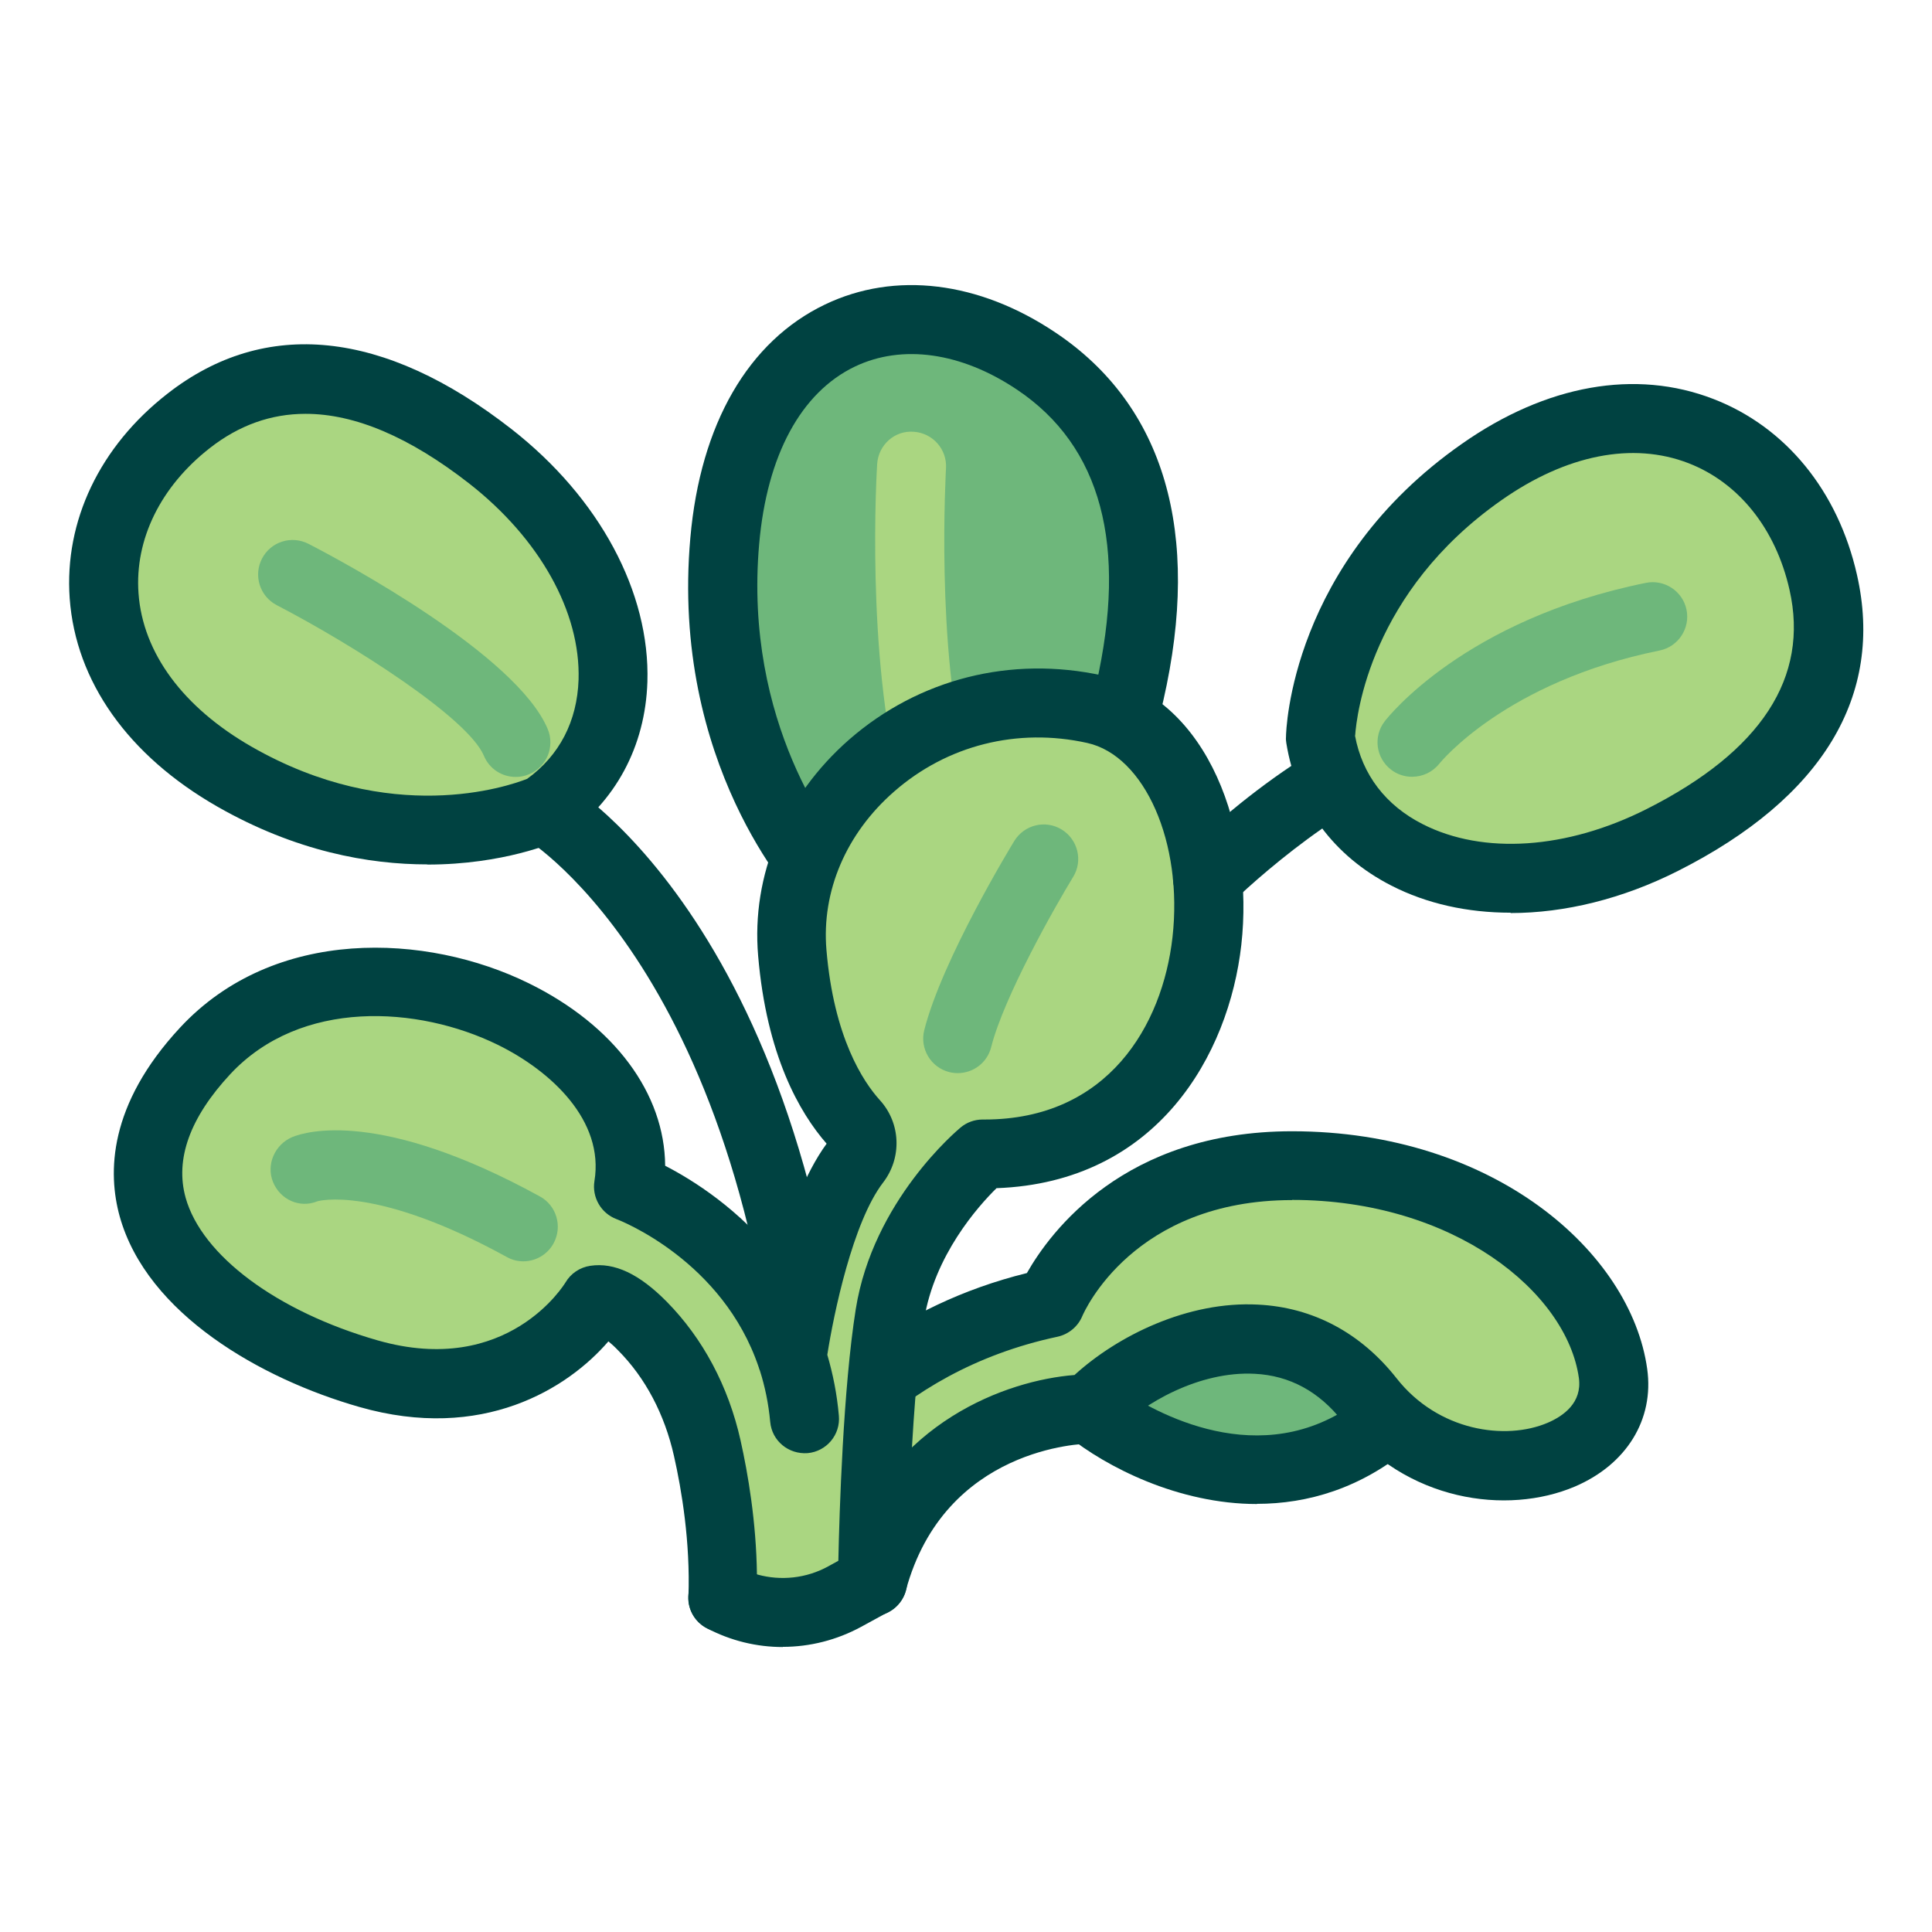 <?xml version="1.0" encoding="UTF-8"?>
<svg id="flatten_icons" data-name="flatten icons" xmlns="http://www.w3.org/2000/svg" viewBox="0 0 112 112">
  <defs>
    <style>
      .cls-1 {
        fill: none;
      }

      .cls-1, .cls-2, .cls-3, .cls-4 {
        stroke-width: 0px;
      }

      .cls-2 {
        fill: #6eb77b;
      }

      .cls-3 {
        fill: #aad681;
      }

      .cls-4 {
        fill: #004241;
      }
    </style>
  </defs>
  <rect class="cls-1" width="112" height="112"/>
  <g>
    <g>
      <path class="cls-2" d="m63.14,81.68s9.31,7.48,17.38.67-5.49-8.61-5.49-8.61l-11.88,2.91v5.02Z"/>
      <path class="cls-4" d="m72.88,87.19c-4.59,0-8.76-2.16-11-3.96-.47-.38-.75-.95-.75-1.56v-5.02c0-.92.63-1.72,1.52-1.94l11.88-2.92c.24-.06.49-.07.74-.04,1.4.18,8.41,1.31,9.62,5.43.63,2.17-.41,4.41-3.1,6.68-2.88,2.43-5.99,3.32-8.93,3.32Zm-7.74-6.54c2.16,1.43,8.52,4.88,14.09.17,1.63-1.38,1.92-2.24,1.84-2.5-.29-.98-3.34-2.13-5.95-2.54l-9.98,2.45v2.43Zm-2,1.03h0,0Z"/>
    </g>
    <g>
      <path class="cls-3" d="m41.9,92.62s4.03-13.89,18.99-17.09c0,0,3.25-7.96,14.01-7.96s17.82,6.39,18.61,12.05-9.19,7.79-14.12,1.51-12.89-2.94-16.25.54c0,0-9.86.02-12.56,10l-8.68.94Z"/>
      <path class="cls-4" d="m41.9,94.62c-.59,0-1.15-.26-1.53-.71-.43-.51-.58-1.2-.39-1.84.17-.6,4.37-14.51,19.55-18.27,1.35-2.38,5.64-8.22,15.37-8.22,11.69,0,19.65,7,20.59,13.78.41,2.93-1.2,5.54-4.2,6.82-3.91,1.66-9.79.89-13.47-3.79-1.35-1.72-3.06-2.65-5.08-2.75-3.17-.17-6.45,1.67-8.17,3.44-.38.39-.89.61-1.43.61-.33,0-8.38.19-10.63,8.52-.21.8-.9,1.38-1.71,1.47l-8.68.94c-.07,0-.14.01-.22.01Zm33.01-25.05c-9.2,0-12.05,6.45-12.17,6.73-.25.6-.79,1.05-1.43,1.19-9.62,2.05-14.32,8.83-16.29,12.78l4.04-.44c2.64-7.41,9.3-9.81,13.23-10.12,2.49-2.27,6.57-4.3,10.65-4.08,3.18.16,5.95,1.64,8.02,4.27,2.41,3.07,6.32,3.62,8.76,2.58.93-.4,2-1.17,1.81-2.59-.69-4.97-7.24-10.33-16.63-10.33Z"/>
    </g>
    <path class="cls-4" d="m47.55,88.73c-1.06,0-1.94-.83-2-1.9-1.46-29.83-14.91-38.11-15.04-38.19-.95-.56-1.27-1.78-.72-2.73.55-.95,1.76-1.28,2.72-.73.63.36,15.46,9.22,17.04,41.46.05,1.1-.8,2.04-1.9,2.1-.03,0-.07,0-.1,0Z"/>
    <g>
      <path class="cls-2" d="m47.79,50.98s-6.86-7.29-5.77-19.63c1.09-12.34,10.2-15.69,18.06-10.42,7.13,4.77,6.79,13.18,5.42,19.23-2.51,11.01-11.04,15.9-17.71,10.82Z"/>
      <path class="cls-4" d="m53.4,54.99c-2.38,0-4.72-.82-6.83-2.42-.09-.07-.17-.14-.25-.22-.31-.32-7.46-8.09-6.3-21.17.58-6.6,3.36-11.4,7.81-13.53,4.05-1.94,8.92-1.35,13.36,1.63,6.31,4.22,8.47,11.6,6.25,21.33-1.55,6.81-5.41,11.94-10.33,13.72-1.23.45-2.48.67-3.72.67Zm-4.26-5.49c2.07,1.51,4.36,1.88,6.61,1.06,3.63-1.32,6.54-5.37,7.79-10.85,1.84-8.09.3-13.85-4.58-17.12-3.23-2.17-6.66-2.65-9.4-1.34-3.13,1.5-5.1,5.15-5.55,10.28-.92,10.43,4.34,17.03,5.13,17.97Z"/>
    </g>
    <path class="cls-3" d="m54.1,46.99c-.89,0-1.7-.6-1.93-1.5-1.97-7.58-1.35-18.15-1.32-18.59.07-1.1,1.01-1.96,2.12-1.87,1.1.07,1.94,1.02,1.87,2.12,0,.1-.61,10.38,1.2,17.34.28,1.07-.36,2.16-1.43,2.44-.17.04-.34.06-.5.06Z"/>
    <g>
      <path class="cls-3" d="m45.93,78.73s1.08-7.99,3.69-11.39c.51-.66.49-1.59-.08-2.21-1.28-1.41-3.15-4.36-3.62-9.89-.73-8.63,7.9-16.25,17.54-14.12,9.64,2.13,9.75,25.9-6.5,25.78,0,0-4.48,3.7-5.38,9.3-.9,5.61-1.01,15.47-1.01,15.47l-1.63.89c-2.19,1.2-4.84,1.22-7.05.06h0c.12-3.28-.38-6.41-.89-8.66-.59-2.65-1.84-5.14-3.76-7.08-.91-.92-1.9-1.63-2.73-1.51,0,0-4.03,6.88-13.17,4.26-9.15-2.62-17.66-9.87-9.46-18.7,8.2-8.83,26.13-1.65,24.56,7.88,0,0,9.3,3.48,10.2,13.45"/>
      <path class="cls-4" d="m45.38,95.48c-1.51,0-3.02-.36-4.4-1.09-.68-.36-1.1-1.07-1.07-1.84.11-3.14-.39-6.17-.84-8.15-.54-2.4-1.65-4.52-3.23-6.11-.22-.23-.41-.4-.57-.53-2.35,2.73-7.3,5.85-14.45,3.8-5.67-1.62-12.3-5.38-13.88-11.04-.7-2.52-.67-6.46,3.5-10.95,5.47-5.89,14.31-5.47,20.21-2.57,4.97,2.44,7.88,6.39,7.91,10.58,1.61.83,4.31,2.52,6.53,5.36.63-2.33,1.55-4.89,2.83-6.64-1.58-1.81-3.48-5.13-3.97-10.89-.4-4.68,1.53-9.25,5.27-12.53,4.04-3.53,9.39-4.88,14.69-3.72,6.22,1.37,8.79,9.07,8.05,15.62-.72,6.37-4.87,13.76-14.19,14.1-1.07,1.05-3.6,3.89-4.2,7.63-.86,5.4-.98,15.08-.98,15.18,0,.72-.41,1.39-1.04,1.73l-1.63.89c-1.42.77-2.98,1.16-4.54,1.16Zm-1.46-4.2c1.35.37,2.82.22,4.08-.47l.6-.33c.06-2.82.28-10,1.01-14.59,1-6.28,5.88-10.36,6.08-10.53.36-.3.81-.46,1.27-.46.04,0,.07,0,.11,0,7.15,0,10.32-5.45,10.9-10.56.62-5.47-1.6-10.53-4.94-11.27-4.05-.9-8.13.13-11.2,2.82-2.78,2.43-4.21,5.78-3.92,9.18.43,5.08,2.13,7.64,3.1,8.71,1.21,1.33,1.29,3.34.18,4.78-1.75,2.28-2.86,7.6-3.23,9.98.32,1.09.56,2.26.67,3.53.1,1.1-.71,2.07-1.81,2.17-1.11.08-2.07-.71-2.17-1.81-.1-1.08-.31-2.07-.6-2.98-.03-.06-.05-.13-.07-.2-2.08-6.15-7.96-8.47-8.25-8.58-.89-.34-1.42-1.26-1.27-2.2.58-3.51-2.51-6.38-5.6-7.9-4.61-2.26-11.43-2.69-15.52,1.71-2.33,2.51-3.2,4.92-2.58,7.15.94,3.36,5.3,6.6,11.12,8.27,7.57,2.17,10.86-3.29,10.9-3.35.31-.53.84-.88,1.44-.97,1.41-.21,2.85.48,4.43,2.08,2.1,2.13,3.58,4.91,4.28,8.04.43,1.92.91,4.72.95,7.76Z"/>
    </g>
    <g>
      <path class="cls-3" d="m70,50.91s7.66-7.51,13.08-7.87"/>
      <path class="cls-4" d="m70,52.91c-.52,0-1.04-.2-1.43-.6-.77-.79-.76-2.05.03-2.83.84-.82,8.36-8.04,14.34-8.43,1.12-.1,2.06.76,2.13,1.86.07,1.1-.76,2.05-1.86,2.13-3.83.25-9.82,5.36-11.81,7.3-.39.38-.89.57-1.4.57Z"/>
    </g>
    <g>
      <path class="cls-3" d="m31.52,46.91s-8.19,3.68-17.93-1.89c-9.74-5.57-9.52-15.27-2.66-20.63,6.22-4.86,12.99-1.45,17.49,2.06,8.19,6.4,9.42,16.13,3.1,20.46Z"/>
      <path class="cls-4" d="m24.77,50.11c-3.38,0-7.62-.75-12.17-3.35-5.17-2.96-8.21-7.25-8.56-12.07-.32-4.48,1.74-8.81,5.67-11.87,5.66-4.42,12.56-3.71,19.95,2.06,5.09,3.98,8.03,9.45,7.87,14.65-.12,3.75-1.85,6.96-4.87,9.04-.1.07-.2.13-.31.17-.21.09-3.15,1.38-7.57,1.38Zm6.75-3.2h0,0Zm-13.81-22.92c-2,0-3.85.66-5.54,1.98-2.86,2.23-4.37,5.31-4.14,8.43.25,3.45,2.58,6.61,6.56,8.89,8.07,4.62,14.83,2.31,15.97,1.86,1.87-1.35,2.9-3.34,2.98-5.75.12-3.92-2.25-8.17-6.34-11.37-3.45-2.69-6.62-4.04-9.48-4.04Z"/>
    </g>
    <g>
      <path class="cls-3" d="m76.54,42.76s.16-8.98,9.36-15.41,17.87-2.1,19.79,6.4c1.74,7.7-4.23,12.37-9.33,14.94-9.28,4.68-18.6,1.64-19.82-5.92Z"/>
      <path class="cls-4" d="m87.57,52.91c-2.5,0-4.86-.52-6.91-1.57-3.35-1.71-5.51-4.64-6.09-8.26-.02-.12-.03-.24-.02-.35,0-.41.29-10.08,10.21-17.01,4.88-3.42,10.06-4.34,14.57-2.59,4.19,1.62,7.22,5.33,8.32,10.19,1.59,7.01-2,12.94-10.38,17.17-3.21,1.62-6.56,2.44-9.7,2.44Zm-9.02-10.27c.42,2.27,1.78,4.05,3.93,5.14,3.5,1.78,8.35,1.46,12.98-.88,6.64-3.35,9.43-7.63,8.28-12.71-.8-3.54-2.94-6.21-5.86-7.34-3.23-1.25-7.08-.49-10.83,2.14-7.61,5.33-8.41,12.49-8.49,13.65Z"/>
    </g>
    <path class="cls-2" d="m81.85,45.03c-.43,0-.86-.14-1.22-.42-.87-.68-1.03-1.92-.36-2.79.18-.24,4.63-5.9,15.14-8.03,1.08-.22,2.14.48,2.36,1.56s-.48,2.14-1.56,2.36c-8.94,1.81-12.73,6.51-12.77,6.56-.4.5-.98.76-1.58.76Z"/>
    <path class="cls-2" d="m29.89,45.04c-.78,0-1.52-.46-1.84-1.23-.93-2.2-7.58-6.43-12.01-8.73-.98-.51-1.36-1.72-.85-2.7.51-.98,1.71-1.36,2.7-.85,2,1.03,12.05,6.42,13.86,10.73.43,1.02-.05,2.19-1.07,2.62-.25.11-.52.16-.77.16Z"/>
    <path class="cls-2" d="m30.34,73.12c-.33,0-.66-.08-.96-.25-7.64-4.2-10.95-3.24-10.98-3.23-1.02.42-2.15-.09-2.57-1.11-.42-1.02.11-2.2,1.13-2.62.77-.31,5.09-1.63,14.34,3.45.97.53,1.32,1.75.79,2.72-.36.66-1.05,1.04-1.75,1.04Z"/>
    <path class="cls-2" d="m55.52,62.21c-.16,0-.33-.02-.49-.06-1.07-.27-1.72-1.36-1.45-2.43,1.04-4.11,5.05-10.69,5.22-10.97.58-.94,1.81-1.24,2.75-.66.94.58,1.24,1.81.66,2.75-1.07,1.75-4.01,6.94-4.75,9.86-.23.91-1.04,1.51-1.94,1.51Z"/>
  </g>
</svg>